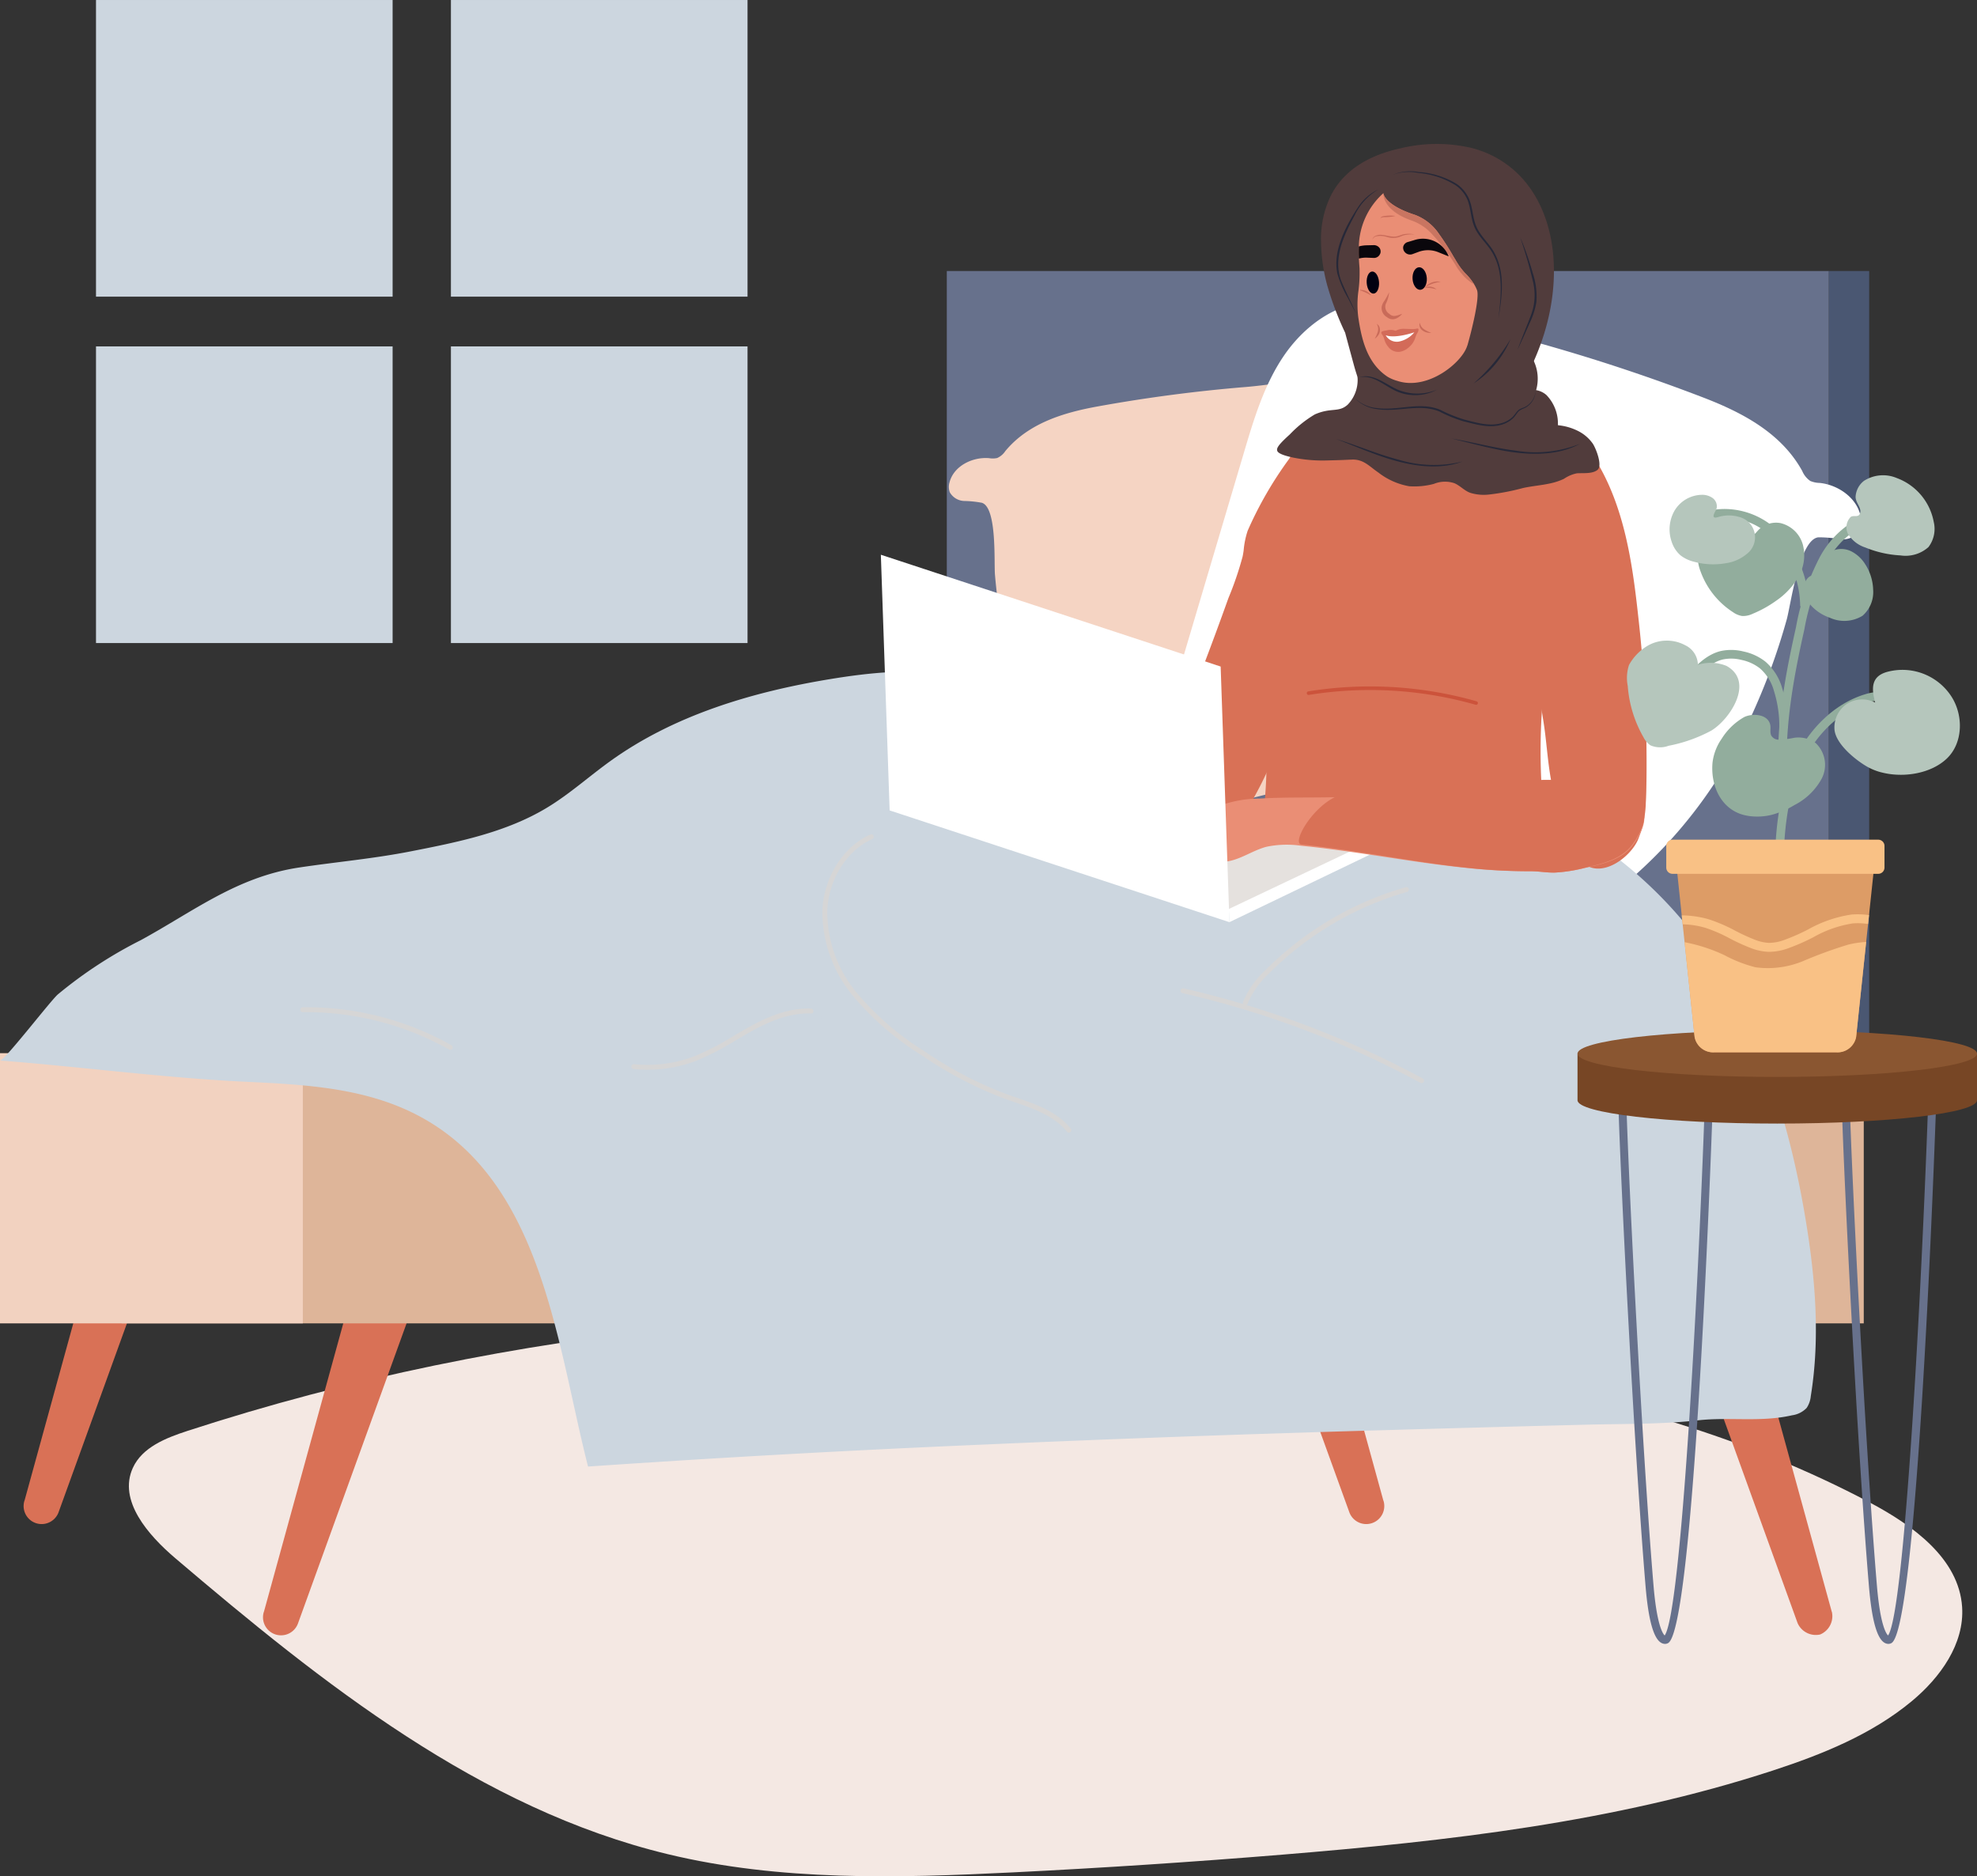 <svg id="Group_44840" data-name="Group 44840" xmlns="http://www.w3.org/2000/svg" xmlns:xlink="http://www.w3.org/1999/xlink" width="275.875" height="261.795" viewBox="0 0 275.875 261.795">
  <rect x="0" y="0" width="275.875" height="261.795" fill="#333333" stroke="none"/>
  <defs>
    <clipPath id="clip-path">
      <rect id="Rectangle_21868" data-name="Rectangle 21868" width="275.875" height="261.795" fill="none"/>
    </clipPath>
    <clipPath id="clip-path-3">
      <rect id="Rectangle_21861" data-name="Rectangle 21861" width="156.799" height="41.625" fill="none"/>
    </clipPath>
    <clipPath id="clip-path-4">
      <rect id="Rectangle_21753" data-name="Rectangle 21753" width="44.977" height="48.954" fill="none"/>
    </clipPath>
    <clipPath id="clip-path-6">
      <rect id="Rectangle_21751" data-name="Rectangle 21751" width="3.576" height="7.535" fill="none"/>
    </clipPath>
  </defs>
  <g id="Group_44839" data-name="Group 44839" clip-path="url(#clip-path)">
    <g id="Group_44838" data-name="Group 44838">
      <g id="Group_44837" data-name="Group 44837" clip-path="url(#clip-path)">
        <path id="Path_588892" data-name="Path 588892" d="M10.231,199.646c45.13-14.7,94.121-19.188,141.368-14.557,12.786,1.253,25.448,4.9,38.17,6.959,19.106,3.092,38.029,8.485,55.187,17.577,6.011,3.184,12.473,7.816,12.912,14.6.333,5.137-3.047,9.825-7.005,13.116-5.607,4.663-12.522,7.446-19.454,9.709-22.049,7.2-45.306,9.826-68.423,11.723q-18.764,1.539-37.57,2.472c-16.11.8-32.468,1.243-48.149-2.537C51.03,252.387,29.084,234.9,8.53,217.411,4.723,214.17.537,209.375,2.6,204.82c1.307-2.889,4.62-4.193,7.634-5.174" transform="translate(15.931 0)" fill="#f4e8e3"/>
        <path id="Path_588893" data-name="Path 588893" d="M20.169,175.011l8.891-2.827,14.494,52.679c.006.019.019.035.025.054a2.764,2.764,0,0,1-1.644,3.136,2.774,2.774,0,0,1-3.144-1.59l0,0Z" transform="translate(212.049 0)" fill="#d97156"/>
        <path id="Path_588894" data-name="Path 588894" d="M82.741,159.489l8.891-2.827,14.493,52.679c.007.019.02.035.026.054a2.516,2.516,0,0,1-4.788,1.546h0Z" transform="translate(86.905 0)" fill="#d97156"/>
        <path id="Path_588895" data-name="Path 588895" d="M239.143,175.011l-8.89-2.827-14.494,52.679c-.006.019-.019.035-.025.054a2.516,2.516,0,0,0,4.788,1.546l0,0Z" transform="translate(-178.924 0)" fill="#d97156"/>
        <path id="Path_588896" data-name="Path 588896" d="M272.547,159.489l-8.891-2.827-14.493,52.679c-.007.019-.02.035-.026.054a2.516,2.516,0,0,0,4.788,1.546h0Z" transform="translate(-245.731 0)" fill="#d97156"/>
        <rect id="Rectangle_21857" data-name="Rectangle 21857" width="243.098" height="37.7" transform="translate(16.975 146.944)" fill="#deb599"/>
        <rect id="Rectangle_21858" data-name="Rectangle 21858" width="42.258" height="37.7" transform="translate(0 146.944)" fill="#f2d2c0"/>
        <rect id="Rectangle_21859" data-name="Rectangle 21859" width="5.64" height="109.129" transform="translate(255.189 37.815)" fill="#4a5772"/>
        <rect id="Rectangle_21860" data-name="Rectangle 21860" width="123.07" height="109.129" transform="translate(132.119 37.815)" fill="#67718c"/>
        <path id="Path_588897" data-name="Path 588897" d="M97.538,114.932a4.216,4.216,0,0,1,1.108-.859,5.386,5.386,0,0,1,1.6-.412c5.7-.863,11.158-2.37,16.684-3.724,6.155-1.508,12.85-1.87,19.126-2.783,2.009-.293,4.163-.654,5.614-2.076,2.062-2.021,1.916-5.324,1.625-8.2q-1.22-12-2.437-24c-.408-4.016-.834-8.1-2.434-11.81s-4.589-7.036-8.505-8.011c-5.669-1.412-13.678.46-19.491.937q-10.4.852-20.681,2.715c-4.775.866-9.667,2.346-12.886,6.235a2.648,2.648,0,0,1-1.131.961,2.941,2.941,0,0,1-1.119.021c-2.345-.2-4.959,1.106-5.532,3.389a2.172,2.172,0,0,0,.042,1.376A2.406,2.406,0,0,0,71.139,69.9a14.694,14.694,0,0,1,2.444.249c2.148.633,1.691,8.342,1.839,10.04a74.564,74.564,0,0,0,2.038,12.13,54.133,54.133,0,0,0,10.774,21.612c-1.406.984-1.171,3.371.182,4.426a4.726,4.726,0,0,0,4.881.2,14.29,14.29,0,0,0,3.924-3.287c.1-.111.209-.222.317-.331" transform="translate(63.418 0)" fill="#f5d4c3"/>
        <path id="Path_588898" data-name="Path 588898" d="M67.312,122.549a5.091,5.091,0,0,0-1.118-1.265,6.491,6.491,0,0,0-1.8-.845c-6.543-2.3-12.661-5.306-18.892-8.146-6.939-3.163-14.774-5.092-21.989-7.579-2.31-.8-4.776-1.708-6.173-3.714-1.985-2.852-1.071-6.725-.082-10.056q4.133-13.917,8.264-27.835c1.382-4.656,2.8-9.395,5.526-13.418s7-7.289,11.853-7.565c7.02-.4,16.069,3.612,22.834,5.479q12.1,3.34,23.844,7.849c5.452,2.094,10.905,4.941,13.839,10.261a3.175,3.175,0,0,0,1.121,1.39,3.509,3.509,0,0,0,1.319.276c2.816.292,5.614,2.42,5.781,5.247a2.614,2.614,0,0,1-.359,1.618,2.894,2.894,0,0,1-2.653.975,17.786,17.786,0,0,0-2.946-.253c-2.681.267-3.87,9.484-4.425,11.458a89.916,89.916,0,0,1-5.131,13.886,65.131,65.131,0,0,1-17.585,23.136c1.442,1.479.629,4.249-1.208,5.193a5.687,5.687,0,0,1-5.814-.863,17.181,17.181,0,0,1-3.9-4.766c-.1-.155-.2-.31-.3-.463" transform="translate(148.07 0)" fill="#fff"/>
        <path id="Path_588899" data-name="Path 588899" d="M99.7,76.851c-.038.265-.081.534-.139.808a46.065,46.065,0,0,1-1.979,5.794q-3.456,9.669-7.312,19.189c-1.163,2.873-2.653,4.828-.477,7.508a14.6,14.6,0,0,0,5.776,4.011,3.849,3.849,0,0,0,3.444.1,4.229,4.229,0,0,0,1.234-1.449c6.182-10.121,8.343-22.363,9.642-34.058A121.579,121.579,0,0,1,112,64.175q.528-2.261,1.168-4.494c1.143-3.986-3.147-.381-4.359.82a23.888,23.888,0,0,0-2.8,3.588,52.718,52.718,0,0,0-5.738,9.955,11.821,11.821,0,0,0-.568,2.807" transform="translate(73.834 0)" fill="#d97156"/>
        <path id="Path_588902" data-name="Path 588902" d="M64.892,59.876c.231-.7.168-1.636.929-2.047a2.216,2.216,0,0,1,.5-.173c1.385-.363,2.848-.742,3.557-2.1a11.025,11.025,0,0,0,.945-3.921,5.957,5.957,0,0,0,4.244.5,8.174,8.174,0,0,0,2.942-1.914,16.648,16.648,0,0,0,5.157-7.958c.1-.39.17-.788.245-1.184.218,0,.431-.005.656,0a56.37,56.37,0,0,0,.4,10c.4,3.11,1.656,5.72,4.539,7.215a5,5,0,0,1,1.149.539c.294.317.186.572.24,1.048a5.656,5.656,0,0,1-.081,2.206A30.966,30.966,0,0,1,85.486,72.73a17.618,17.618,0,0,1-6.156,5.762,9.433,9.433,0,0,1-8.21.418,10.97,10.97,0,0,1-4.709-4.984,20.418,20.418,0,0,1-2.25-10.92,12.774,12.774,0,0,1,.731-3.13" transform="translate(121.3 0)" fill="#d97156"/>
        <path id="Path_588906" data-name="Path 588906" d="M98.844,80.109c.133-.87.242-1.748.313-2.637A46.515,46.515,0,0,1,101.5,65.854a5.918,5.918,0,0,0,.515-2.594c-.282-2.369-5.839-3.1-7.722-3.744-1.5-.511-2.948-1.284-4.428-1.8-2.046,2.763-3.553,6.421-5.858,8.971a23.369,23.369,0,0,1-4.531,3.752A12.714,12.714,0,0,1,73.9,72.783,6.2,6.2,0,0,1,67.236,67.3a19.045,19.045,0,0,1,.389-7.908,5.438,5.438,0,0,1,.836-1.889c-2.7-.157-3.6,1.784-4.819,3.921q-2.538,4.469-5.049,8.953c-2.374,4.244-4.524,9.121-4.143,14.115a45.464,45.464,0,0,0,1.223,6.426,68.21,68.21,0,0,1,1.3,21.695c-.229,2.264-1.049,5.338-.4,7.572.471,1.617,1.857,1.8,3.325,2.287A49.031,49.031,0,0,0,74.439,125a77.687,77.687,0,0,0,21.274-2.946,1.888,1.888,0,0,0,.941-.451,1.946,1.946,0,0,0,.213-1.677,86.967,86.967,0,0,1-1.153-20.519c.41-6.6,2.137-12.814,3.13-19.3" transform="translate(119.432 0)" fill="#d97156"/>
        <path id="Path_588907" data-name="Path 588907" d="M160.536,201.52q27.648-1.211,55.314-1.98,14.016-.409,28.035-.761c5.22-.133,10.388-.035,15.562-.61,4.376-.485,8.722.3,13.1-.7a3.47,3.47,0,0,0,2.039-1.027,3.561,3.561,0,0,0,.578-1.665c1.318-8.108.632-16.42-.708-24.525-1.842-11.148-4.959-22.2-10.5-32.05A59.443,59.443,0,0,0,247.1,118.924c-6.31-4.528-13.543-3.209-21.045-3.055a200.017,200.017,0,0,0-23.652,1.892,12.812,12.812,0,0,1-4.782.083,13.435,13.435,0,0,1-4.185-2.21c-5.964-4.031-11.683-7.894-17.614-12.159-6.2-4.458-13.081-8.2-20.718-9.356-5.586-.845-11.29-.274-16.863.647-10.842,1.792-21.688,5.016-30.608,11.435-2.949,2.122-5.665,4.576-8.77,6.46-5.755,3.493-12.516,4.845-19.123,6.137-5.194,1.017-10.386,1.472-15.509,2.241-8.685,1.3-14.723,6.108-22.088,10.129a61.136,61.136,0,0,0-11.594,7.58c-1.086.958-7.459,9.269-8.067,9.222,11.526.892,22.848,2.422,34.348,2.968,7.135.338,14.424.709,21.058,3.357,20.046,8,22.014,32.126,26.648,50.327q27.981-1.917,56-3.1" transform="translate(-22.48 0)" fill="#ccd6df"/>
        <path id="Path_588908" data-name="Path 588908" d="M84.4,128.662l20.222-9.721.31-1.878-21.147-1.006Z" transform="translate(87.162 0)" fill="#fff"/>
        <path id="Path_588909" data-name="Path 588909" d="M84.5,126.861l20.653-9.8-21.326-2.927Z" transform="translate(86.904 0)" fill="#e5e1de"/>
        <path id="Path_588910" data-name="Path 588910" d="M63.38,112.05a14.305,14.305,0,0,1-1.128,5.2c-1.2,2.577-5.418,5.612-7.955,2.843a6.851,6.851,0,0,1-1.289-2.692c-.469-1.514-.84-3.1-1.413-4.58a20.663,20.663,0,0,1-1.138-2.562c-.736-3.04-.853-6.367-1.338-9.466-1-6.365-2.115-12.718-2.681-19.143a89.185,89.185,0,0,1-.309-10.378,21.1,21.1,0,0,1,.642-5.233c.684-2.389,2.472-5.189,5.32-4.964a6.036,6.036,0,0,1,4.316,3.138c3.977,6.513,5.095,14.259,5.912,21.733a181.6,181.6,0,0,1,1.129,24.489c-.015.537-.035,1.077-.068,1.616" transform="translate(166.278 0)" fill="#d97156"/>
        <path id="Path_588911" data-name="Path 588911" d="M111.669,115.479a8.449,8.449,0,0,1-1.246,2.287c-1.51,2.193-4.327,2.783-6.813,3.342a21.914,21.914,0,0,1-4.211.639c-1.118.025-2.239-.193-3.382-.185a83.244,83.244,0,0,1-9.04-.477c-6.038-.617-12.014-1.7-18.027-2.5-1.623-.216-3.249-.412-4.878-.573a13.829,13.829,0,0,0-4.918.142c-1.93.516-3.625,1.811-5.607,2.06a1.556,1.556,0,0,1-.983-.122.659.659,0,0,1-.291-.857,6.735,6.735,0,0,0-2.639,0c-.973.33-2.193.9-2.883.139a1.436,1.436,0,0,1-.176-1.465,4.221,4.221,0,0,1,.9-1.258,16.226,16.226,0,0,1,5.118-4.21,16.225,16.225,0,0,1,5.6-1.018c4.185-.254,8.334-.058,12.527-.266,3.776-.187,7.543-.516,11.31-.838,7.415-.633,14.871-1.255,22.314-.737a12.468,12.468,0,0,1,5.553,1.343,3.576,3.576,0,0,1,1.839,4.32c-.019.079-.04.158-.063.235" transform="translate(117.541 0)" fill="#ea8e75"/>
        <path id="Path_588912" data-name="Path 588912" d="M104.315,77.4,151.732,93l1.227,35.667-47.417-15.593Z" transform="translate(18.601 0)" fill="#fff"/>
        <path id="Path_588913" data-name="Path 588913" d="M12.211,229.364a.856.856,0,0,0,.434-.113c3.473-1.979,5.805-63.13,6.237-75.367l-1.115-.041c-.966,27.34-3.325,71.209-5.6,74.346-.262-.251-1.092-1.464-1.554-6.953-1.6-19.069-3.445-55.62-3.8-67.389L5.7,153.88c.351,11.78,2.195,48.363,3.8,67.448.4,4.761,1.132,7.352,2.233,7.914a1.055,1.055,0,0,0,.483.122" transform="translate(251.296 0)" fill="#67718c"/>
        <path id="Path_588914" data-name="Path 588914" d="M43.377,229.364a.85.85,0,0,0,.434-.113c3.474-1.979,5.806-63.13,6.238-75.367l-1.115-.041c-.966,27.34-3.325,71.209-5.607,74.346-.26-.249-1.091-1.464-1.552-6.953-1.6-19.069-3.445-55.62-3.795-67.389l-1.117.033c.352,11.78,2.2,48.363,3.8,67.448.4,4.761,1.131,7.349,2.233,7.914a1.052,1.052,0,0,0,.482.122" transform="translate(188.963 0)" fill="#67718c"/>
        <path id="Path_588915" data-name="Path 588915" d="M55.745,147.006v6.507c0,1.8-12.479,3.254-27.873,3.254S0,155.31,0,153.513v-6.507Z" transform="translate(220.13 0)" fill="#774625"/>
        <path id="Path_588916" data-name="Path 588916" d="M0,147.006c0,1.8,12.479,3.254,27.873,3.254s27.872-1.457,27.872-3.254-12.479-3.254-27.872-3.254S0,145.209,0,147.006" transform="translate(220.13 0)" fill="#8a5631"/>
        <path id="Path_588917" data-name="Path 588917" d="M15.151,121.06c.056-4.256.369-9.215,2.266-13.726,1.942-4.616,5.48-8.092,9.463-9.3a5.405,5.405,0,0,1,1.339-.261l-.055-1.21a6.7,6.7,0,0,0-1.635.312c-4.324,1.308-8.148,5.043-10.227,9.986-1.979,4.7-2.3,9.807-2.361,14.182Z" transform="translate(233.715 0)" fill="#92ad9d"/>
        <path id="Path_588918" data-name="Path 588918" d="M8.9,107.754a8.184,8.184,0,0,1-1.993-.815c-1.612-.94-4.32-3.133-4.5-5.139a3.956,3.956,0,0,1,1.711-3.576,3.955,3.955,0,0,1,3.959-.2c-.491-1.9-.651-3.676,1.762-4.3a8.148,8.148,0,0,1,8.769,3.286c1.82,2.644,1.794,6.619-.532,8.832-2.223,2.115-6.1,2.736-9.173,1.909" transform="translate(253.583 0)" fill="#b5c6bc"/>
        <path id="Path_588919" data-name="Path 588919" d="M14.022,111.072l1.2-.141c-.948-8.045.632-16.157,2.188-23.126a33.486,33.486,0,0,1,3.145-9.372,11.791,11.791,0,0,1,7.214-5.923L27.5,71.331a12.993,12.993,0,0,0-7.991,6.5,34.483,34.483,0,0,0-3.275,9.707c-1.578,7.067-3.18,15.3-2.209,23.531" transform="translate(234.377 0)" fill="#92ad9d"/>
        <path id="Path_588920" data-name="Path 588920" d="M39.267,84.59l1.207-.058a15.162,15.162,0,0,0-5.067-11.125c-3.515-2.874-8.649-3.193-11.939-.747l.723.972c2.863-2.131,7.355-1.823,10.45.711A13.968,13.968,0,0,1,39.267,84.59" transform="translate(211.933 0)" fill="#92ad9d"/>
        <path id="Path_588921" data-name="Path 588921" d="M40.7,101.572a17.543,17.543,0,0,0-.794-5.495,7.667,7.667,0,0,0-2.332-3.74,7.391,7.391,0,0,0-3.1-1.441,6.95,6.95,0,0,0-3.115-.068c-2.213.515-3.818,2.386-4.99,3.752l.919.787c1.377-1.6,2.655-2.967,4.345-3.36a5.761,5.761,0,0,1,2.572.068,6.224,6.224,0,0,1,2.6,1.195,6.463,6.463,0,0,1,1.944,3.158,16.482,16.482,0,0,1,.742,5.1Z" transform="translate(208.8 0)" fill="#92ad9d"/>
        <path id="Path_588922" data-name="Path 588922" d="M38.446,89.394a5.313,5.313,0,0,1,2.83.63,3.075,3.075,0,0,1,1.779,2.733,5.9,5.9,0,0,1,3.982.148c3.986,2.2.479,7.491-2.138,9.05a20.962,20.962,0,0,1-5.935,2.1,3.383,3.383,0,0,1-2.545-.069,3.072,3.072,0,0,1-.969-1.144A16.875,16.875,0,0,1,33.265,95.7a5.729,5.729,0,0,1,.181-2.923,7.079,7.079,0,0,1,2.467-2.6,5.289,5.289,0,0,1,2.533-.788" transform="translate(193.873 0)" fill="#b5c6bc"/>
        <path id="Path_588923" data-name="Path 588923" d="M6.148,74.471a2.063,2.063,0,0,1,.361-2.313c.385-.383,1.243.217,1.37-.716.1-.711-.682-1.326-.656-2.162a3.014,3.014,0,0,1,1.17-2.191A4.937,4.937,0,0,1,12.97,66.7a8.109,8.109,0,0,1,5.155,6.111,4.193,4.193,0,0,1-.74,3.526,4.793,4.793,0,0,1-3.9,1.158A15.018,15.018,0,0,1,8.582,76.39a4.414,4.414,0,0,1-2.434-1.919" transform="translate(251.712 0)" fill="#b5c6bc"/>
        <path id="Path_588924" data-name="Path 588924" d="M38.284,80.267a5.954,5.954,0,0,0,.511-4.226,4.276,4.276,0,0,0-3.129-3.055,3.461,3.461,0,0,0-3.18,1.069c-.576.639-.508.675-1.176.069a4.165,4.165,0,0,0-5.269.019,4.448,4.448,0,0,0-1.929,3.227,5.812,5.812,0,0,0,.412,2.4,11.358,11.358,0,0,0,4.529,5.656,2.975,2.975,0,0,0,1.264.523,3.1,3.1,0,0,0,1.473-.316,16.16,16.16,0,0,0,3.267-1.816,10.314,10.314,0,0,0,3.113-3.336c.039-.072.077-.145.114-.218" transform="translate(212.792 0)" fill="#92ad9d"/>
        <path id="Path_588925" data-name="Path 588925" d="M37.54,70.945c-.113.391-.96,1.506.139,1.224a5.061,5.061,0,0,1,3.011-.042,2.923,2.923,0,0,1,1.085,5.151,5.839,5.839,0,0,1-2.951,1.307,10.134,10.134,0,0,1-4.466-.217,4.956,4.956,0,0,1-1.826-.866A4.174,4.174,0,0,1,31.3,75.655a5.261,5.261,0,0,1,.378-4.406,4.526,4.526,0,0,1,3.77-2.209A2.516,2.516,0,0,1,37,69.493a1.418,1.418,0,0,1,.545,1.452" transform="translate(201.991 0)" fill="#b5c6bc"/>
        <path id="Path_588926" data-name="Path 588926" d="M15.32,80.39c.5-.234,1.047-.119,1.436-.584.355-.424.258-.977.407-1.478a2.409,2.409,0,0,1,1.362-1.523,3.13,3.13,0,0,1,2.545.132A4.922,4.922,0,0,1,22.976,78.7,6.916,6.916,0,0,1,24.1,82.281a4.382,4.382,0,0,1-1.483,3.634,4.852,4.852,0,0,1-4.58.266,6.285,6.285,0,0,1-2.56-1.651,3.674,3.674,0,0,1-.96-2.828,1.635,1.635,0,0,1,.805-1.312" transform="translate(237.284 0)" fill="#92ad9d"/>
        <path id="Path_588927" data-name="Path 588927" d="M26.214,113.831c-3.578-.553-5.251-4-4.956-7.4a7.33,7.33,0,0,1,1.273-3.345,8.87,8.87,0,0,1,3.156-3.039c1.129-.546,3.284-.445,3.625,1.076.113.5-.083,1.068.159,1.523a1.186,1.186,0,0,0,.96.559,12.177,12.177,0,0,0,2.207-.261,4.105,4.105,0,0,1,3.028.739,4.191,4.191,0,0,1,.839,4.939,8.937,8.937,0,0,1-3.812,3.705,12.13,12.13,0,0,1-3.2,1.368,8.447,8.447,0,0,1-3.276.14" transform="translate(217.708 0)" fill="#92ad9d"/>
        <path id="Path_588928" data-name="Path 588928" d="M19.644,146.824H36.627a2.643,2.643,0,0,0,2.776-2.13l2.493-23.54a2.544,2.544,0,0,0-2.777-2.543H17.152a2.544,2.544,0,0,0-2.777,2.543l2.492,23.54a2.645,2.645,0,0,0,2.777,2.13" transform="translate(219.604 0)" fill="#dd9c66"/>
        <path id="Path_588929" data-name="Path 588929" d="M13.781,121.921H42.488a.873.873,0,0,0,.873-.872v-3.018a.873.873,0,0,0-.873-.873H13.781a.872.872,0,0,0-.872.873v3.018a.872.872,0,0,0,.872.872" transform="translate(219.605 0)" fill="#f9c185"/>
        <path id="Path_588930" data-name="Path 588930" d="M21.05,133.281a19.02,19.02,0,0,0,4.3,1.677,12.812,12.812,0,0,0,6.677-.873,61.048,61.048,0,0,1,6.3-2.291,13.732,13.732,0,0,1,2.476-.368l-1.4,13.268a2.644,2.644,0,0,1-2.777,2.13H19.643a2.644,2.644,0,0,1-2.777-2.13l-1.4-13.234a23.392,23.392,0,0,1,5.585,1.821" transform="translate(219.603 0)" fill="#f9c185"/>
        <path id="Path_588931" data-name="Path 588931" d="M41.2,127.674l-.132,1.247a9.237,9.237,0,0,0-2.127-.083,16.1,16.1,0,0,0-5.518,1.938,29.434,29.434,0,0,1-3.509,1.537,7.975,7.975,0,0,1-2.595.492l-.175,0a7.738,7.738,0,0,1-2.488-.549,28.539,28.539,0,0,1-2.885-1.321,20.881,20.881,0,0,0-3.4-1.48,12.1,12.1,0,0,0-3.169-.488l-.132-1.249a14.106,14.106,0,0,1,3.809.558,22.934,22.934,0,0,1,3.668,1.587,26.82,26.82,0,0,0,2.72,1.249,6.046,6.046,0,0,0,1.936.441,6.186,6.186,0,0,0,2.156-.4A28.069,28.069,0,0,0,32.67,129.7a17.64,17.64,0,0,1,6.1-2.1,10.992,10.992,0,0,1,2.428.081" transform="translate(219.604 0)" fill="#f9c185"/>
        <path id="Path_588938" data-name="Path 588938" d="M211.286,144.008a74.675,74.675,0,0,0,13.681,5.636c1.928.52,3.354,1.784,5.351,2.175a11.75,11.75,0,0,0,6.736-.619,2.01,2.01,0,0,0,1.122-.9c.429-.945-.516-1.913-1.368-2.5a22.667,22.667,0,0,0-5.227-2.589c-2.288-.886-4.38-2.088-6.755-2.8a34.9,34.9,0,0,0-8.478-1.444,37.51,37.51,0,0,0-4.56.1c-.758.057-2.805-.232-3.295.539-.191.3.071.684.34.919a11.192,11.192,0,0,0,2.453,1.5" transform="translate(-170.835 0)" fill="#ccd6df"/>
        <path id="Path_588939" data-name="Path 588939" d="M190.274,141.081a25.4,25.4,0,0,0-12.549,4.178,19.137,19.137,0,0,1-2.811,1.727,13.971,13.971,0,0,1-3.009.815,34.9,34.9,0,0,1-8.974.928c-.642-.045-1.476-.009-1.678.6a1.336,1.336,0,0,0,.287,1.088,10.173,10.173,0,0,0,10.279,4.35,17.492,17.492,0,0,0,4.169-1.558,72.045,72.045,0,0,0,10.968-6.613,10.651,10.651,0,0,0,2.335-2.125,3.983,3.983,0,0,0,.855-2.963" transform="translate(-75.615 0)" fill="#ccd6df"/>
        <g id="Group_44833" data-name="Group 44833" transform="translate(41.915 116.405)" style="mix-blend-mode: multiply;isolation: isolate">
          <g id="Group_44832" data-name="Group 44832">
            <g id="Group_44831" data-name="Group 44831" clip-path="url(#clip-path-3)">
              <path id="Path_588940" data-name="Path 588940" d="M110.794,151.12a.342.342,0,0,0,.163-.643A132.616,132.616,0,0,0,77.58,137.9a.342.342,0,1,0-.154.667,132.014,132.014,0,0,1,33.206,12.514.339.339,0,0,0,.162.041" transform="translate(45.662 -116.405)" fill="#d6d6d6"/>
              <path id="Path_588941" data-name="Path 588941" d="M79.622,140.251a.342.342,0,0,0,.322-.227,11.965,11.965,0,0,1,2.992-4.205,44.427,44.427,0,0,1,19.257-11.373.341.341,0,0,0,.235-.423.337.337,0,0,0-.423-.235,45.107,45.107,0,0,0-19.554,11.548,12.569,12.569,0,0,0-3.151,4.457.342.342,0,0,0,.206.438.333.333,0,0,0,.116.02" transform="translate(52.239 -116.405)" fill="#d6d6d6"/>
              <path id="Path_588942" data-name="Path 588942" d="M160.788,158.03a.342.342,0,0,0,.268-.555c-1.88-2.366-4.818-3.38-7.659-4.36-.509-.176-1.017-.351-1.515-.533a54,54,0,0,1-11.274-5.924,39.389,39.389,0,0,1-9.472-8.208,17.61,17.61,0,0,1-4.054-11.5c.219-4.328,2.744-8.3,6.281-9.887a.342.342,0,1,0-.28-.625c-3.766,1.689-6.453,5.9-6.684,10.478a18.3,18.3,0,0,0,4.2,11.957,40.008,40.008,0,0,0,9.636,8.358,54.72,54.72,0,0,0,11.416,6c.5.183,1.014.359,1.527.536,2.748.949,5.59,1.93,7.346,4.139a.341.341,0,0,0,.268.129" transform="translate(-53.552 -116.405)" fill="#d6d6d6"/>
              <path id="Path_588943" data-name="Path 588943" d="M233.618,146.481a.342.342,0,0,0,.168-.641,41.238,41.238,0,0,0-20.748-5.3.343.343,0,0,0-.339.346.317.317,0,0,0,.347.338c.158,0,.317,0,.474,0a40.747,40.747,0,0,1,19.93,5.214.343.343,0,0,0,.168.044" transform="translate(-212.699 -116.405)" fill="#d6d6d6"/>
              <path id="Path_588944" data-name="Path 588944" d="M164.625,149.259a19.053,19.053,0,0,0,6.859-1.276,37.727,37.727,0,0,0,5.466-2.835c.768-.453,1.535-.906,2.316-1.334,2-1.1,5.033-2.538,8.148-2.4a.31.31,0,0,0,.357-.326.341.341,0,0,0-.326-.357c-3.3-.151-6.435,1.347-8.509,2.485-.786.431-1.56.888-2.334,1.344a37.153,37.153,0,0,1-5.365,2.786,18.4,18.4,0,0,1-8.487,1.134.342.342,0,1,0-.07.68,18.577,18.577,0,0,0,1.945.1" transform="translate(-116.183 -116.405)" fill="#d6d6d6"/>
            </g>
          </g>
        </g>
        <path id="Path_588951" data-name="Path 588951" d="M93.285,98.341a.25.25,0,0,0,.069-.49,54.248,54.248,0,0,0-23.5-1.384.25.25,0,0,0,.08.493,53.79,53.79,0,0,1,23.281,1.371.24.24,0,0,0,.069.01" transform="translate(112.695 0)" fill="#cc533b"/>
        <rect id="Rectangle_21863" data-name="Rectangle 21863" width="41.39" height="41.39" transform="translate(62.922 0.001)" fill="#ccd6df"/>
        <rect id="Rectangle_21864" data-name="Rectangle 21864" width="41.39" height="41.39" transform="translate(13.396 0.001)" fill="#ccd6df"/>
        <rect id="Rectangle_21865" data-name="Rectangle 21865" width="41.39" height="41.39" transform="translate(62.922 48.332)" fill="#ccd6df"/>
        <rect id="Rectangle_21866" data-name="Rectangle 21866" width="41.39" height="41.39" transform="translate(13.396 48.332)" fill="#ccd6df"/>
        <path id="Path_588952" data-name="Path 588952" d="M111.669,115.762a8.976,8.976,0,0,1-1.246,2.393c-1.51,2.3-4.327,2.913-6.813,3.5a21.011,21.011,0,0,1-4.211.669c-1.118.026-2.239-.2-3.382-.194a79.579,79.579,0,0,1-9.04-.5c-6.038-.646-12.014-1.781-18.027-2.618-1.623-.226-3.249-.431-4.878-.6s2.451-6.955,6.644-7.173c3.776-.2,7.543-.54,11.31-.877,7.415-.662,14.871-1.313,22.314-.771A12.021,12.021,0,0,1,109.893,111a3.808,3.808,0,0,1,1.839,4.521c-.019.083-.04.165-.063.246" transform="translate(117.541 -0.575)" fill="#d97156"/>
        <g id="Group_44726" data-name="Group 44726" transform="translate(178.204 20.086)">
          <g id="Group_44725" data-name="Group 44725" clip-path="url(#clip-path-4)">
            <g id="Group_44724" data-name="Group 44724">
              <g id="Group_44723" data-name="Group 44723" clip-path="url(#clip-path-4)">
                <g id="Group_44722" data-name="Group 44722" transform="translate(36.9 37.799)" opacity="0.2">
                  <g id="Group_44721" data-name="Group 44721">
                    <g id="Group_44720" data-name="Group 44720" clip-path="url(#clip-path-6)">
                      <path id="Path_588419" data-name="Path 588419" d="M689.162,705.949a4.323,4.323,0,0,1,1.431.55,1.384,1.384,0,0,1,.614.979,2.067,2.067,0,0,1-.072.535,1.579,1.579,0,0,0-.02.641c.154.761.814,1.247,1.128,1.9a3.992,3.992,0,0,1-.031,2.63l-.069.284c.493-1.083.893-2.371.162-3.448a5.081,5.081,0,0,1-.859-1.434c-.087-.378.108-.752.061-1.137a1.6,1.6,0,0,0-.935-1.2,3.963,3.963,0,0,0-1.442-.314Z" transform="translate(-689.129 -705.936)" fill="#aa8585"/>
                    </g>
                  </g>
                </g>
                <path id="Path_588420" data-name="Path 588420" d="M6.133,13.471a24.756,24.756,0,0,0,.851,6.2A42.9,42.9,0,0,0,9.5,26.333c.291,1.09.881,3.271,1.178,4.359.5,1.849.554,1.6.568,2.171a4.958,4.958,0,0,1-1.377,3.5c-1.272,1.161-2.278.359-4.59,1.367a16.216,16.216,0,0,0-3.495,2.793C.146,42-.078,42.441.02,42.793c.044.156.219.538,2.177.955a20.574,20.574,0,0,0,4.834.408c2.483-.058,2.427-.081,3.435-.116,1.64-.056,2.436.975,3.679,1.81A9.762,9.762,0,0,0,18.45,47.76a10.588,10.588,0,0,0,3.423-.329,4.128,4.128,0,0,1,2.867-.1c.814.347,1.407,1.059,2.223,1.345a6.414,6.414,0,0,0,2.5.252,32.094,32.094,0,0,0,4.873-.926c1.263-.276,2.535-.365,3.8-.646a8.778,8.778,0,0,0,1.9-.635,4.922,4.922,0,0,1,1.8-.767c.87-.062,2.163.11,2.89-.486s-.247-3.049-.679-3.671a5.535,5.535,0,0,0-2.058-1.757,7.784,7.784,0,0,0-2.8-.795,5.713,5.713,0,0,0-1.6-4.213,2.845,2.845,0,0,0-1.438-.681,5.82,5.82,0,0,0-.272-3.949.271.271,0,0,1,0-.221c4.333-9.769,3.5-20.145-2.075-25.82A14.226,14.226,0,0,0,26.93.508a21.387,21.387,0,0,0-9.706.1c-4.73,1.034-7.994,3.244-9.7,6.565a13.768,13.768,0,0,0-1.393,6.295" transform="translate(-0.001 0)" fill="#513c3c"/>
                <path id="Path_588421" data-name="Path 588421" d="M472.566,768.4a16.78,16.78,0,0,1-8.879.96c-3.048-.367-6.013-1.2-9.041-1.7,2.237.531,4.469,1.15,6.728,1.594,3.73.735,7.9.927,11.191-.853" transform="translate(-430.302 -726.558)" fill="#262838"/>
                <path id="Path_588422" data-name="Path 588422" d="M171.854,771.918a16.777,16.777,0,0,1-8.928-.237c-2.972-.771-5.8-2-8.732-2.9,2.146.826,4.274,1.738,6.454,2.481,3.6,1.227,7.706,1.977,11.2.653" transform="translate(-145.939 -727.62)" fill="#262838"/>
                <path id="Path_588423" data-name="Path 588423" d="M626.92,242.969c.648,1.983,1.262,3.976,1.728,5.991a7.988,7.988,0,0,1,.049,4c-.086.324-.192.645-.307.963-.609,1.592-1.269,3.166-1.852,4.767.587-1.238,1.148-2.486,1.7-3.738a10.706,10.706,0,0,0,.939-2.938,10.43,10.43,0,0,0-.522-4.1,41.868,41.868,0,0,0-1.733-4.942" transform="translate(-592.99 -229.959)" fill="#262838"/>
                <path id="Path_588424" data-name="Path 588424" d="M512.131,514.822a13.518,13.518,0,0,0,5.151-6.181,25.675,25.675,0,0,1-5.151,6.181" transform="translate(-484.709 -481.406)" fill="#262838"/>
                <path id="Path_588425" data-name="Path 588425" d="M226.69,641.056a2.758,2.758,0,0,1-1.241,2.227c-.373.258-.849.307-1.2.614-.328.308-.529.727-.872,1.01a3.725,3.725,0,0,1-1.527.8c-1.731.456-3.507-.119-5.189-.541a21.305,21.305,0,0,1-3.276-1.338c-2.855-1.2-5.923.166-8.862-.246a5.013,5.013,0,0,1-3.139-1.471,4.99,4.99,0,0,0,3.119,1.605c2.914.5,5.976-.825,8.782.357a18.967,18.967,0,0,0,3.307,1.348c1.724.417,3.545,1,5.315.49a3.917,3.917,0,0,0,1.587-.871c.346-.3.539-.718.852-1.03.329-.295.8-.369,1.156-.635a2.77,2.77,0,0,0,1.183-2.313" transform="translate(-190.605 -606.731)" fill="#262838"/>
                <path id="Path_588426" data-name="Path 588426" d="M213.5,605.45c2.014-.409,3.532,1.2,5.261,1.958a6.48,6.48,0,0,0,5.654-.249,7.14,7.14,0,0,1-5.544-.005c-1.671-.732-3.4-2.35-5.37-1.7" transform="translate(-202.066 -572.89)" fill="#262838"/>
                <path id="Path_588427" data-name="Path 588427" d="M224.88,149.375c-.687,2.355-5.509,6.341-9.769,4.932a5.4,5.4,0,0,1-1.372-.584q-.182-.123-.357-.253c-2.608-1.961-3.3-5.221-3.722-8.086a14.112,14.112,0,0,1-.006-3.38,19.378,19.378,0,0,0,.188-3.358c0-.012,0-.024,0-.037,0-.054-.008-.108-.011-.163-.008-.1-.016-.2-.024-.3-.021-.293-.043-.6-.057-.9l-.006-.141,0-.036c0-.021,0-.041,0-.061-.008-.17-.012-.341-.014-.515,0-.309,0-.623.013-.942a10.256,10.256,0,0,1,3.429-7.436.018.018,0,0,0,0,.007h0a1.473,1.473,0,0,0,.328.7c.025.033.051.066.078.1.5.6,1.6,1.457,4.05,2.245a7.026,7.026,0,0,1,3.318,2.667,33.92,33.92,0,0,1,1.926,2.99c.076.125.149.25.225.374.029.049.06.1.091.147a9.809,9.809,0,0,0,1.407,1.95,8.151,8.151,0,0,1,1.248,1.553,5.52,5.52,0,0,1,.385.775c.42,1.051-.79,5.877-1.338,7.756" transform="translate(-198.333 -121.252)" fill="#ea8e75"/>
                <path id="Path_588428" data-name="Path 588428" d="M157.285,136.132c-.648-1.482-1.427-3-2.05-4.5-1.278-3.157.347-6.493,1.851-9.271a8.355,8.355,0,0,1,3.274-3.569,6.853,6.853,0,0,0-2.785,2.416c-1.7,2.587-3.6,6.125-2.919,9.309a14.589,14.589,0,0,0,1.476,3.422c.384.73.76,1.464,1.152,2.19" transform="translate(-146.241 -112.435)" fill="#262838"/>
                <path id="Path_588429" data-name="Path 588429" d="M300.606,72.044a6.482,6.482,0,0,1,3.635-.276,11.705,11.705,0,0,1,5.188,1.722,4.667,4.667,0,0,1,1.674,2.089c.445,1.158.435,2.444.9,3.608.572,1.475,1.884,2.48,2.626,3.841,1.54,2.748,1.121,6.051.77,9.055.5-3.017.97-6.371-.562-9.172-.73-1.37-2.021-2.366-2.583-3.823-.443-1.157-.453-2.438-.91-3.6a4.92,4.92,0,0,0-1.775-2.19,11.613,11.613,0,0,0-5.309-1.661,6.4,6.4,0,0,0-3.652.41" transform="translate(-284.51 -67.722)" fill="#262838"/>
                <path id="Path_588430" data-name="Path 588430" d="M289.6,140.992a6.578,6.578,0,0,1-1.733-1.476,7.8,7.8,0,0,1-.676-.907q-.107-.169-.2-.341a28.237,28.237,0,0,0-3.211-4.225,6.982,6.982,0,0,0-2.913-1.962c-4.037-1.417-3.946-3.651-3.932-3.813a1.466,1.466,0,0,0,.328.7c.023.033.049.066.078.1.5.6,1.6,1.456,4.049,2.245a7.03,7.03,0,0,1,3.318,2.667,33.89,33.89,0,0,1,1.926,2.991c.076.126.149.25.225.374.029.049.06.1.091.147.235.388.461.763.715,1.12a6.44,6.44,0,0,0,.691.829l.077.078a8.012,8.012,0,0,1,1.17,1.475" transform="translate(-262.1 -121.4)" fill="#c97561"/>
                <path id="Path_588431" data-name="Path 588431" d="M273.239,386.546a9.551,9.551,0,0,1-.7,1.259,2.084,2.084,0,0,0-.329.73,1.454,1.454,0,0,0,.722,1.47c.781.621,1.579.195,2.141-.456-.647.194-1.239.552-1.8,0a1.156,1.156,0,0,1-.4-1.58,4.473,4.473,0,0,0,.369-1.422" transform="translate(-257.608 -365.848)" fill="#c96b59"/>
                <path id="Path_588432" data-name="Path 588432" d="M334.821,249.768l-1.47-.591a3.812,3.812,0,0,0-2.724-.038l-.837.309a.976.976,0,0,1-1.089-.273.919.919,0,0,1-.226-.739.9.9,0,0,1,.652-.671l.9-.267a3.855,3.855,0,0,1,4.766,2.188q.014.04.027.082" transform="translate(-310.875 -234.084)" fill="#0a070c"/>
                <path id="Path_588433" data-name="Path 588433" d="M215.659,264.8a.909.909,0,0,1-.921.588l-.9-.036a3.783,3.783,0,0,0-1.144.128l-.006-.141,0-.036c0-.021,0-.041,0-.061-.008-.17-.012-.341-.014-.515,0-.308,0-.623.013-.942a4.581,4.581,0,0,1,1.1-.158l.949-.023a.986.986,0,0,1,.867.433.9.9,0,0,1,.067.764" transform="translate(-201.275 -249.487)" fill="#0a070c"/>
                <path id="Path_588434" data-name="Path 588434" d="M355.032,322.866c.059.866-.339,1.6-.887,1.641s-1.04-.63-1.1-1.5.339-1.6.887-1.641,1.04.63,1.1,1.5" transform="translate(-334.137 -304.16)" fill="#010111"/>
                <path id="Path_588435" data-name="Path 588435" d="M235.211,333.9c.059.851-.278,1.568-.754,1.6s-.909-.629-.968-1.48.278-1.568.754-1.6.909.629.968,1.48" transform="translate(-220.981 -314.622)" fill="#010111"/>
                <path id="Path_588436" data-name="Path 588436" d="M273.671,481.269l-.12-.035a2.09,2.09,0,0,0-1.075-.028c-.176.042-.355.053-.53.109-.068.022-.208.049-.249.133-.083.17.076.318.147.427a2.05,2.05,0,0,1,.242.569,2.661,2.661,0,0,0,.557,1.07,1.735,1.735,0,0,0,1.658.684,2.417,2.417,0,0,0,.982-.434,3.13,3.13,0,0,0,.79-.8,2.854,2.854,0,0,0,.311-.626,4.269,4.269,0,0,1,.263-.67,1.055,1.055,0,0,0,.224-.545c-.006-.246-.244-.155-.374-.127a2.847,2.847,0,0,1-.711.03l-.966-.033a2.194,2.194,0,0,0-1.119.271.04.04,0,0,1-.031,0" transform="translate(-257.128 -455.206)" fill="#d36b59"/>
                <path id="Path_588437" data-name="Path 588437" d="M287.208,490.752s-2.667.925-4,.414a1.77,1.77,0,0,0,1.847.881,3.761,3.761,0,0,0,2.152-1.3" transform="translate(-268.045 -464.475)" fill="#fff"/>
                <path id="Path_588442" data-name="Path 588442" d="M387.328,358.335a5.1,5.1,0,0,0-1.833.567c-.132.072-.258.152-.389.227.03-.04.062-.079.095-.117a2.28,2.28,0,0,1,2.127-.677" transform="translate(-364.485 -339.1)" fill="#c96b59"/>
                <path id="Path_588443" data-name="Path 588443" d="M386.42,372.113a4.71,4.71,0,0,0-1.444-.242c-.072,0-.144,0-.219-.008.032-.017.066-.032.1-.046a1.478,1.478,0,0,1,1.563.3" transform="translate(-364.155 -351.81)" fill="#c96b59"/>
                <path id="Path_588444" data-name="Path 588444" d="M216.1,381.3a9.279,9.279,0,0,0-.841-.45c-.265-.12-.523-.207-.806-.31a1.7,1.7,0,0,1,1.648.761" transform="translate(-202.972 -360.156)" fill="#c96b59"/>
                <path id="Path_588445" data-name="Path 588445" d="M370.945,465.694a1.456,1.456,0,0,0,.575.9,4.86,4.86,0,0,0,1.035.515,1.811,1.811,0,0,1-.623-.047,1.627,1.627,0,0,1-.577-.268,1,1,0,0,1-.409-1.105" transform="translate(-351.038 -440.758)" fill="#c96b59"/>
                <path id="Path_588446" data-name="Path 588446" d="M254.734,468.685a.891.891,0,0,1,.392.475,1.267,1.267,0,0,1-.226,1.184,1.7,1.7,0,0,1-.446.419,4.465,4.465,0,0,0,.447-1.031,1.409,1.409,0,0,0-.167-1.047" transform="translate(-240.829 -443.589)" fill="#c96b59"/>
                <path id="Path_588447" data-name="Path 588447" d="M248.446,234.826a.711.711,0,0,1,.412-.516,1.621,1.621,0,0,1,.891-.149c.52.034,1.035.208,1.55.238a2,2,0,0,0,.74-.082c.249-.073.49-.178.746-.241a3.8,3.8,0,0,1,1.586.034,4.834,4.834,0,0,0-1.541.109c-.247.078-.481.187-.731.27a2.855,2.855,0,0,1-1.6-.03,2.962,2.962,0,0,0-1.512-.1.763.763,0,0,0-.54.472" transform="translate(-235.143 -221.475)" fill="#c96b59"/>
                <path id="Path_588448" data-name="Path 588448" d="M269.663,187.091c.044-.3.45-.342.707-.366a5.931,5.931,0,0,1,1.371.012,4.054,4.054,0,0,1-.541.106,7.265,7.265,0,0,1-.818.062c-.242.012-.568-.039-.719.186" transform="translate(-255.224 -176.695)" fill="#c96b59"/>
              </g>
            </g>
          </g>
        </g>
      </g>
    </g>
  </g>
</svg>
